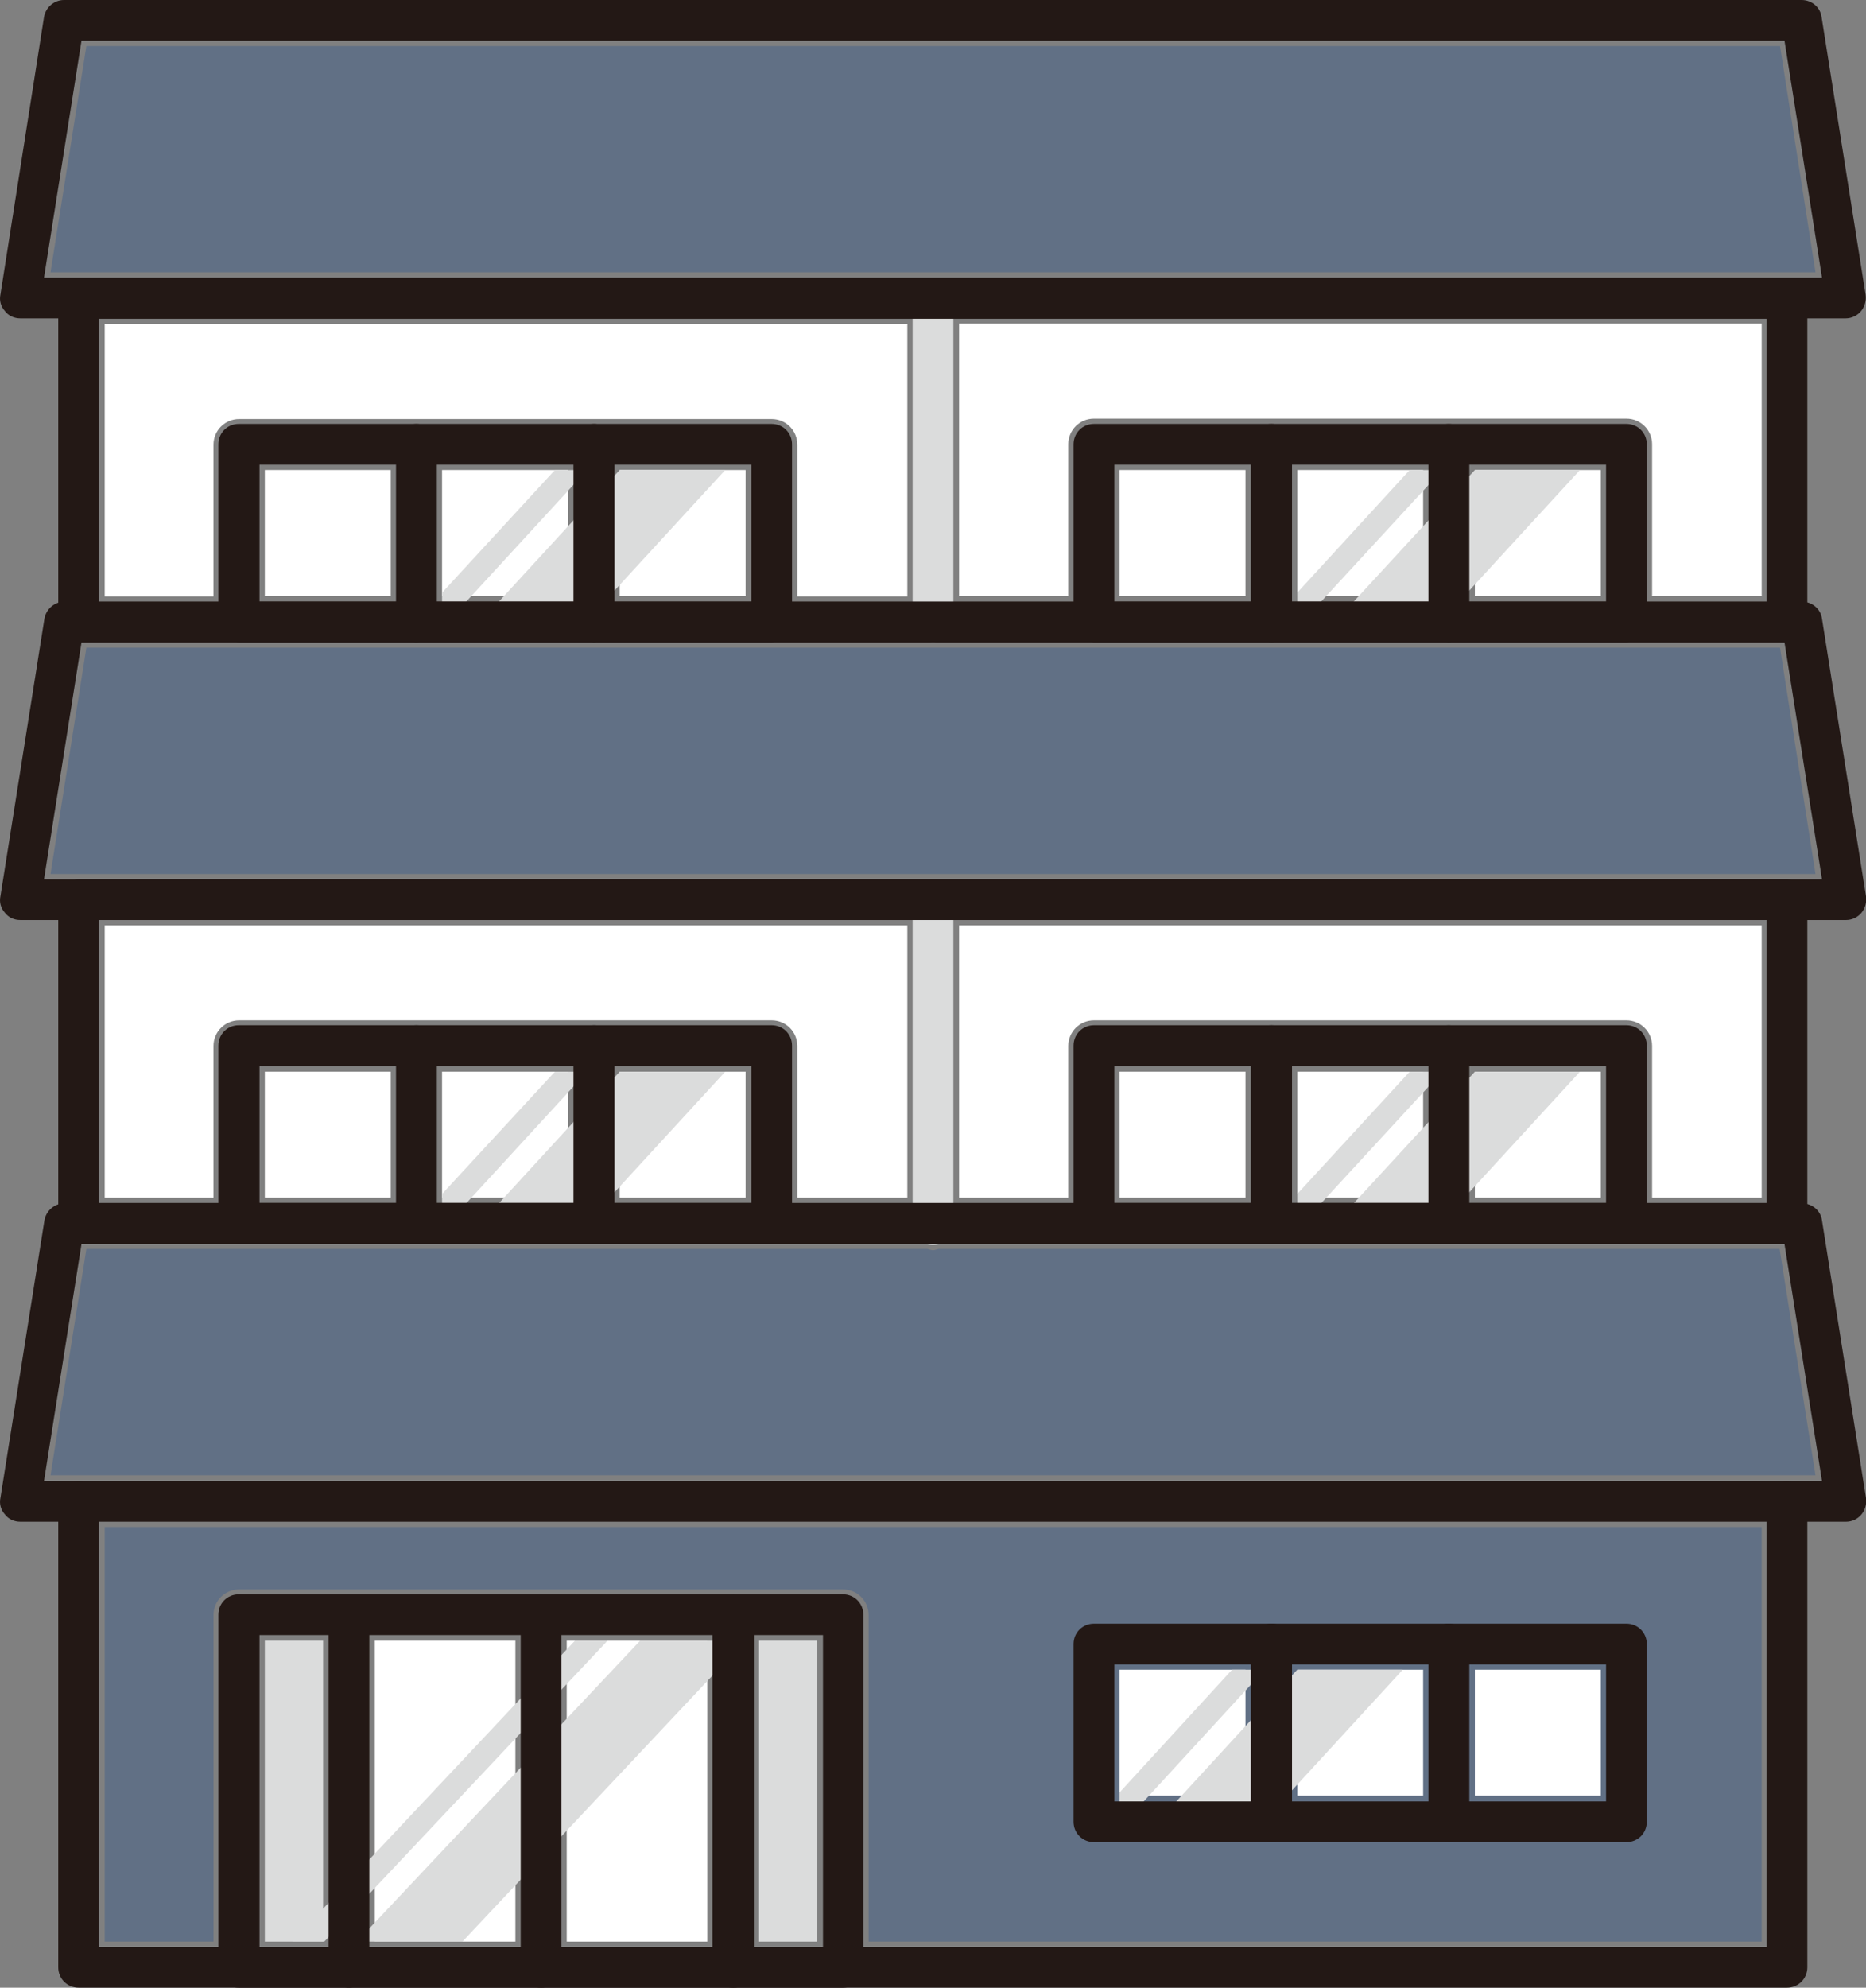 <?xml version="1.0" encoding="UTF-8"?>
<svg id="_レイヤー_2" data-name="レイヤー 2" xmlns="http://www.w3.org/2000/svg" viewBox="0 0 45.8 48.76">
  <rect x="0" y="0" width="45.8" height="48.76" fill="#808080" stroke="none"/>
  <defs>
    <style>
      .cls-1 {
        fill: #231815;
      }

      .cls-2 {
        fill: #fff;
      }

      .cls-3 {
        fill: #dbdcdc;
      }

      .cls-4 {
        fill: #004098;
        opacity: .24;
      }
    </style>
  </defs>
  <g id="_レイヤー_1-2" data-name="レイヤー 1">
    <g>
      <rect class="cls-2" x="13.91" y="40.25" width="3.45" height="7.38"/>
      <path class="cls-4" d="M43.23,47.63h-21.91v-8.01c0-.35-.28-.63-.63-.63H5.87c-.35,0-.63.28-.63.63v8.01h-2.67v-10.17h40.67v10.17Z"/>
      <rect class="cls-2" x="9.2" y="40.25" width="3.45" height="7.38"/>
      <g>
        <polygon class="cls-3" points="7.17 47.63 7.96 47.63 14.91 40.25 14.11 40.25 7.17 47.63"/>
        <polygon class="cls-3" points="8.76 47.63 11.35 47.63 18.29 40.25 15.71 40.25 8.76 47.63"/>
      </g>
      <rect class="cls-3" x="6.5" y="40.25" width="1.43" height="7.38"/>
      <rect class="cls-3" x="18.63" y="40.25" width="1.43" height="7.38"/>
      <rect class="cls-2" x="36.2" y="40.96" width="3.09" height="3.09"/>
      <rect class="cls-2" x="31.84" y="40.96" width="3.09" height="3.09"/>
      <rect class="cls-2" x="27.48" y="40.96" width="3.09" height="3.09"/>
      <rect class="cls-2" x="31.84" y="11.53" width="3.09" height="3.09"/>
      <rect class="cls-2" x="27.48" y="11.53" width="3.09" height="3.09"/>
      <rect class="cls-2" x="36.2" y="11.53" width="3.09" height="3.09"/>
      <rect class="cls-2" x="10.85" y="11.53" width="3.09" height="3.09"/>
      <rect class="cls-2" x="6.5" y="11.53" width="3.09" height="3.09"/>
      <rect class="cls-2" x="15.21" y="11.53" width="3.09" height="3.09"/>
      <rect class="cls-2" x="10.85" y="26.29" width="3.09" height="3.09"/>
      <rect class="cls-2" x="6.5" y="26.29" width="3.09" height="3.09"/>
      <rect class="cls-2" x="15.21" y="26.29" width="3.09" height="3.09"/>
      <rect class="cls-2" x="31.84" y="26.29" width="3.09" height="3.09"/>
      <rect class="cls-2" x="36.2" y="26.29" width="3.09" height="3.09"/>
      <rect class="cls-2" x="27.48" y="26.29" width="3.09" height="3.09"/>
      <g>
        <polygon class="cls-3" points="14.3 15.34 17.8 11.53 15.21 11.53 11.71 15.34 14.3 15.34"/>
        <polygon class="cls-3" points="10.85 15.34 10.91 15.34 14.41 11.53 13.62 11.53 10.85 14.54 10.85 15.34"/>
      </g>
      <g>
        <polygon class="cls-3" points="35.28 15.34 38.78 11.53 36.2 11.53 32.69 15.34 35.28 15.34"/>
        <polygon class="cls-3" points="31.84 15.34 31.89 15.34 35.4 11.53 34.6 11.53 31.84 14.54 31.84 15.34"/>
      </g>
      <g>
        <polygon class="cls-3" points="14.3 30.1 17.8 26.29 15.21 26.29 11.71 30.1 14.3 30.1"/>
        <polygon class="cls-3" points="10.85 30.1 10.91 30.1 14.41 26.29 13.62 26.29 10.85 29.29 10.85 30.1"/>
      </g>
      <g>
        <polygon class="cls-3" points="35.28 30.1 38.78 26.29 36.2 26.29 32.69 30.1 35.28 30.1"/>
        <polygon class="cls-3" points="31.84 30.1 31.89 30.1 35.4 26.29 34.6 26.29 31.84 29.29 31.84 30.1"/>
      </g>
      <g>
        <polygon class="cls-3" points="30.93 44.77 34.43 40.96 31.84 40.96 28.34 44.77 30.93 44.77"/>
        <polygon class="cls-3" points="27.48 44.77 27.54 44.77 31.04 40.96 30.24 40.96 27.48 43.97 27.48 44.77"/>
      </g>
      <path class="cls-2" d="M43.23,14.62h-2.68v-3.72c0-.35-.28-.63-.63-.63h-13.07c-.35,0-.63.28-.63.63v3.72h-2.68v-6.68h19.7v6.68Z"/>
      <polygon class="cls-4" points="2.12 1.13 43.69 1.13 44.56 6.68 43.87 6.68 1.93 6.68 1.24 6.68 2.12 1.13"/>
      <path class="cls-2" d="M22.27,7.95v6.68h-2.7v-3.72c0-.35-.28-.63-.63-.63H5.87c-.35,0-.63.28-.63.63v3.72h-2.67v-6.68h19.7Z"/>
      <polygon class="cls-4" points="2.12 15.89 5.87 15.89 10.22 15.89 14.58 15.89 18.94 15.89 26.85 15.89 31.21 15.89 35.56 15.89 39.92 15.89 43.69 15.89 44.56 21.44 43.87 21.44 1.93 21.44 1.24 21.44 2.12 15.89"/>
      <path class="cls-2" d="M22.27,22.7v6.68h-2.7v-3.72c0-.35-.28-.63-.63-.63H5.87c-.35,0-.63.28-.63.63v3.72h-2.67v-6.68h19.7Z"/>
      <path class="cls-4" d="M1.24,36.19l.88-5.55h20.65s.09.03.13.03.09-.02.13-.03h20.65l.88,5.55H1.24Z"/>
      <path class="cls-2" d="M43.23,29.38h-2.68v-3.72c0-.35-.28-.63-.63-.63h-13.07c-.35,0-.63.28-.63.63v3.72h-2.68v-6.68h19.7v6.68Z"/>
      <g>
        <path class="cls-3" d="M22.9,15.76c-.28,0-.5-.22-.5-.5v-7.94c0-.28.22-.5.5-.5s.5.22.5.5v7.94c0,.28-.22.5-.5.5Z"/>
        <path class="cls-3" d="M22.9,30.54c-.28,0-.5-.22-.5-.5v-7.94c0-.28.22-.5.5-.5s.5.22.5.5v7.94c0,.28-.22.5-.5.5Z"/>
        <path class="cls-1" d="M10.22,15.76h-4.36c-.28,0-.5-.22-.5-.5v-4.36c0-.28.22-.5.5-.5h4.36c.28,0,.5.22.5.5v4.36c0,.28-.22.5-.5.5ZM6.37,14.76h3.36v-3.36h-3.36v3.36Z"/>
        <path class="cls-1" d="M14.58,15.76h-4.36c-.28,0-.5-.22-.5-.5v-4.36c0-.28.22-.5.5-.5h4.36c.28,0,.5.22.5.5v4.36c0,.28-.22.5-.5.5ZM10.72,14.76h3.36v-3.36h-3.36v3.36Z"/>
        <path class="cls-1" d="M18.94,15.76h-4.36c-.28,0-.5-.22-.5-.5v-4.36c0-.28.22-.5.5-.5h4.36c.28,0,.5.22.5.5v4.36c0,.28-.22.5-.5.5ZM15.08,14.76h3.36v-3.36h-3.36v3.36Z"/>
        <path class="cls-1" d="M31.21,15.76h-4.36c-.28,0-.5-.22-.5-.5v-4.36c0-.28.22-.5.5-.5h4.36c.28,0,.5.22.5.5v4.36c0,.28-.22.5-.5.5ZM27.35,14.76h3.36v-3.36h-3.36v3.36Z"/>
        <path class="cls-1" d="M35.56,15.76h-4.36c-.28,0-.5-.22-.5-.5v-4.36c0-.28.22-.5.5-.5h4.36c.28,0,.5.22.5.5v4.36c0,.28-.22.5-.5.5ZM31.71,14.76h3.36v-3.36h-3.36v3.36Z"/>
        <path class="cls-1" d="M39.92,15.76h-4.36c-.28,0-.5-.22-.5-.5v-4.36c0-.28.22-.5.5-.5h4.36c.28,0,.5.22.5.5v4.36c0,.28-.22.5-.5.5ZM36.06,14.76h3.36v-3.36h-3.36v3.36Z"/>
        <path class="cls-1" d="M43.87,15.76H1.93c-.28,0-.5-.22-.5-.5v-7.94c0-.28.22-.5.5-.5h41.93c.28,0,.5.22.5.5v7.94c0,.28-.22.5-.5.5ZM2.43,14.76h40.93v-6.94H2.43v6.94Z"/>
        <path class="cls-1" d="M45.3,22.57H.5c-.15,0-.29-.06-.38-.18-.1-.11-.14-.26-.11-.4l1.08-6.81c.04-.24.25-.42.49-.42h42.65c.25,0,.46.18.49.42l1.08,6.81c.02.14-.02.29-.11.4-.09.11-.23.18-.38.18ZM1.09,21.57h43.63l-.92-5.81H2l-.92,5.81Z"/>
        <path class="cls-1" d="M45.3,7.81H.5c-.15,0-.29-.06-.38-.18-.1-.11-.14-.26-.11-.4L1.08.42c.04-.24.25-.42.49-.42h42.65c.25,0,.46.18.49.42l1.08,6.81c.02.14-.02.29-.11.4-.09.11-.23.18-.38.18ZM1.09,6.81h43.63l-.92-5.81H2l-.92,5.81Z"/>
        <path class="cls-1" d="M45.3,37.33H.5c-.15,0-.29-.06-.38-.18-.1-.11-.14-.26-.11-.4l1.08-6.81c.04-.24.25-.42.49-.42h42.65c.25,0,.46.18.49.42l1.08,6.81c.02.14-.02.29-.11.4-.09.11-.23.18-.38.18ZM1.09,36.33h43.63l-.92-5.81H2l-.92,5.81Z"/>
        <path class="cls-1" d="M43.87,30.51H1.93c-.28,0-.5-.22-.5-.5v-7.94c0-.28.22-.5.5-.5h41.93c.28,0,.5.22.5.5v7.94c0,.28-.22.5-.5.5ZM2.43,29.51h40.93v-6.94H2.43v6.94Z"/>
        <path class="cls-1" d="M43.87,48.76H1.93c-.28,0-.5-.22-.5-.5v-11.43c0-.28.22-.5.5-.5s.5.22.5.5v10.93h40.93v-10.93c0-.28.22-.5.5-.5s.5.22.5.5v11.43c0,.28-.22.5-.5.5Z"/>
        <path class="cls-1" d="M18,48.76h-9.43c-.28,0-.5-.22-.5-.5v-8.65c0-.28.22-.5.5-.5h9.43c.28,0,.5.22.5.5v8.65c0,.28-.22.5-.5.5ZM9.06,47.76h8.43v-7.65h-8.43v7.65Z"/>
        <path class="cls-1" d="M8.56,48.76h-2.7c-.28,0-.5-.22-.5-.5v-8.65c0-.28.22-.5.5-.5h2.7c.28,0,.5.22.5.5v8.65c0,.28-.22.5-.5.5ZM6.37,47.76h1.7v-7.65h-1.7v7.65Z"/>
        <path class="cls-1" d="M20.69,48.76h-2.7c-.28,0-.5-.22-.5-.5v-8.65c0-.28.22-.5.5-.5h2.7c.28,0,.5.22.5.5v8.65c0,.28-.22.5-.5.5ZM18.5,47.76h1.7v-7.65h-1.7v7.65Z"/>
        <path class="cls-1" d="M10.22,30.51h-4.36c-.28,0-.5-.22-.5-.5v-4.36c0-.28.22-.5.5-.5h4.36c.28,0,.5.22.5.5v4.36c0,.28-.22.5-.5.5ZM6.37,29.51h3.36v-3.36h-3.36v3.36Z"/>
        <path class="cls-1" d="M14.58,30.51h-4.36c-.28,0-.5-.22-.5-.5v-4.36c0-.28.22-.5.5-.5h4.36c.28,0,.5.22.5.5v4.36c0,.28-.22.5-.5.5ZM10.72,29.51h3.36v-3.36h-3.36v3.36Z"/>
        <path class="cls-1" d="M18.94,30.51h-4.36c-.28,0-.5-.22-.5-.5v-4.36c0-.28.22-.5.5-.5h4.36c.28,0,.5.22.5.5v4.36c0,.28-.22.5-.5.5ZM15.08,29.51h3.36v-3.36h-3.36v3.36Z"/>
        <path class="cls-1" d="M31.21,30.51h-4.36c-.28,0-.5-.22-.5-.5v-4.36c0-.28.22-.5.5-.5h4.36c.28,0,.5.22.5.5v4.36c0,.28-.22.5-.5.5ZM27.35,29.51h3.36v-3.36h-3.36v3.36Z"/>
        <path class="cls-1" d="M35.56,30.51h-4.36c-.28,0-.5-.22-.5-.5v-4.36c0-.28.22-.5.5-.5h4.36c.28,0,.5.22.5.5v4.36c0,.28-.22.5-.5.5ZM31.71,29.51h3.36v-3.36h-3.36v3.36Z"/>
        <path class="cls-1" d="M39.92,30.51h-4.36c-.28,0-.5-.22-.5-.5v-4.36c0-.28.22-.5.5-.5h4.36c.28,0,.5.22.5.5v4.36c0,.28-.22.5-.5.5ZM36.06,29.51h3.36v-3.36h-3.36v3.36Z"/>
        <path class="cls-1" d="M31.21,45.19h-4.36c-.28,0-.5-.22-.5-.5v-4.36c0-.28.22-.5.5-.5h4.36c.28,0,.5.22.5.5v4.36c0,.28-.22.5-.5.5ZM27.35,44.19h3.36v-3.36h-3.36v3.36Z"/>
        <path class="cls-1" d="M35.56,45.19h-4.36c-.28,0-.5-.22-.5-.5v-4.36c0-.28.22-.5.5-.5h4.36c.28,0,.5.22.5.5v4.36c0,.28-.22.5-.5.5ZM31.71,44.19h3.36v-3.36h-3.36v3.36Z"/>
        <path class="cls-1" d="M39.92,45.19h-4.36c-.28,0-.5-.22-.5-.5v-4.36c0-.28.22-.5.5-.5h4.36c.28,0,.5.22.5.5v4.36c0,.28-.22.5-.5.5ZM36.06,44.19h3.36v-3.36h-3.36v3.36Z"/>
        <path class="cls-1" d="M13.28,48.76c-.28,0-.5-.22-.5-.5v-8.65c0-.28.22-.5.5-.5s.5.22.5.5v8.65c0,.28-.22.5-.5.5Z"/>
      </g>
    </g>
  </g>
</svg>